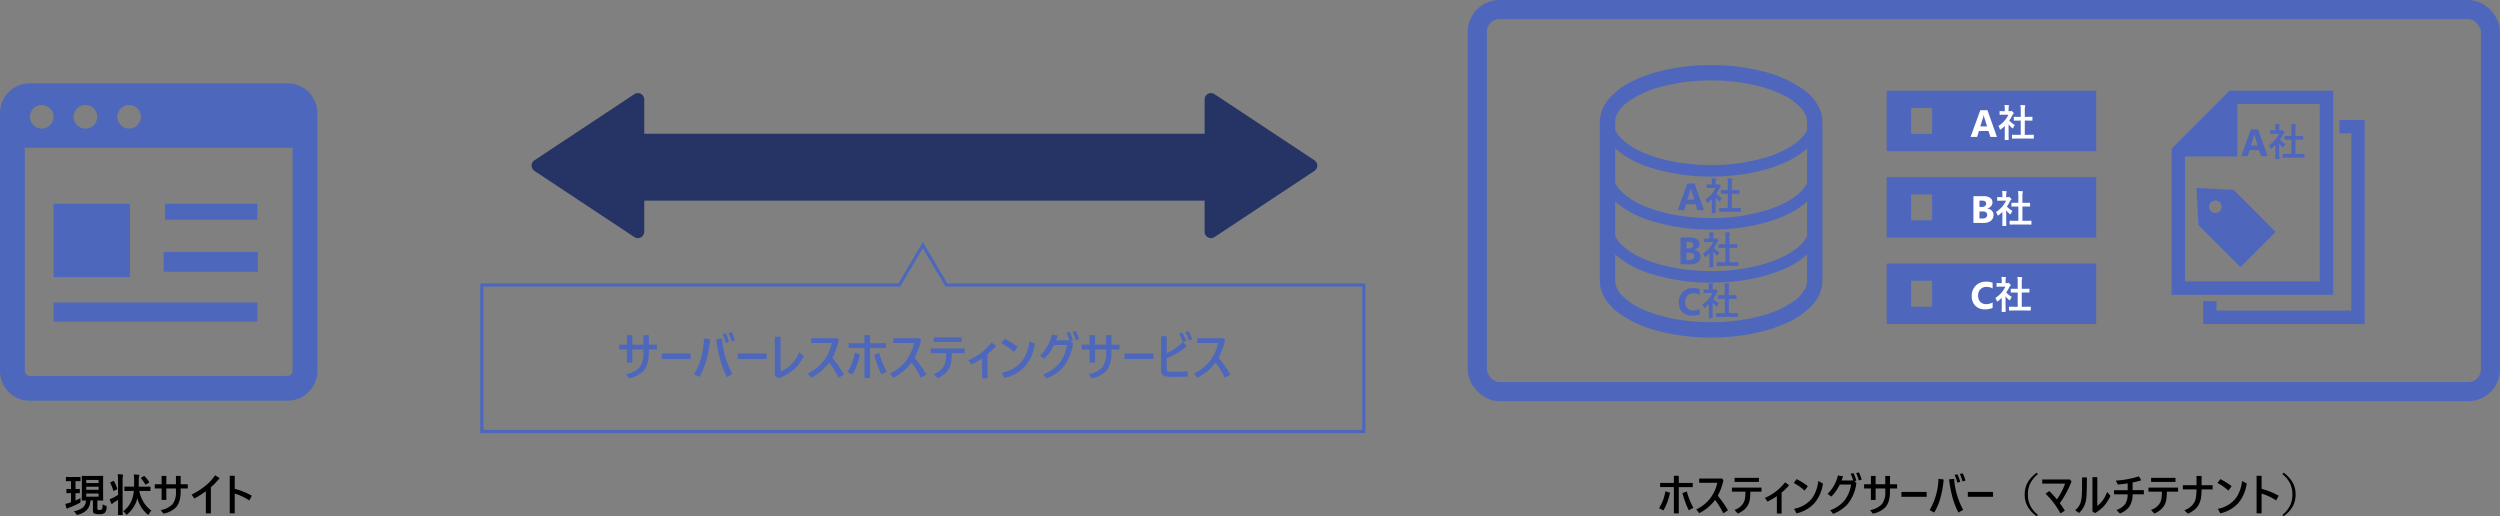 <svg xmlns="http://www.w3.org/2000/svg" width="785.174" height="162.15" viewBox="0 0 785.174 162.15">
  <rect x="0" y="0" width="785.174" height="162.15" fill="#808080" stroke="none"/>
  <g id="グループ_1022" data-name="グループ 1022" transform="translate(-389.164 -1441.989)">
    <g id="長方形_1854" data-name="長方形 1854" transform="translate(850.135 1441.989)" fill="none" stroke="#4e67bd" stroke-width="6">
      <rect width="324.203" height="126.004" rx="10" stroke="none"/>
      <rect x="3" y="3" width="318.203" height="120.004" rx="7" fill="none"/>
    </g>
    <path id="パス_4831" data-name="パス 4831" d="M-17.592-2.256a2.863,2.863,0,0,0,.916.451.7.7,0,0,1,.273.123.307.307,0,0,1,.055.205q0,.062-.007.157A2.676,2.676,0,0,1-16.929.451a2.731,2.731,0,0,1-1.743.417A4.1,4.1,0,0,1-20.217.656q-.431-.191-.431-.923V-3.445h-.8A4.529,4.529,0,0,1-22.637-.39,5.976,5.976,0,0,1-25.317,1a1.418,1.418,0,0,1-.308.068q-.15,0-.362-.335a3.176,3.176,0,0,0-.649-.786,6.79,6.79,0,0,0,2.864-1.183,3.035,3.035,0,0,0,.916-2.208q-.485.007-.875.021L-24-3.418q-.109,0-.13-.027a.255.255,0,0,1-.021-.13l.027-1.7V-9.3l-.027-1.7a.249.249,0,0,1,.027-.15A.235.235,0,0,1-24-11.17l1.75.027h2.905l1.757-.027q.116,0,.137.034a.276.276,0,0,1,.021.137l-.027,1.7v4.02l.027,1.7a.222.222,0,0,1-.024.133.222.222,0,0,1-.133.024l-1.668-.027v2.5q0,.369.15.431a1.817,1.817,0,0,0,.506.041,1.153,1.153,0,0,0,.731-.171.884.884,0,0,0,.212-.547Q-17.62-1.5-17.592-2.256Zm-1.278-2.379v-.991h-3.876v.991Zm0-5.25h-3.876v.978h3.876Zm-3.876,3.1h3.876v-.971h-3.876Zm-3.315-2.734h-.055v2.481l1.2-.027a.216.216,0,0,1,.137.027.235.235,0,0,1,.021.123v1.039q0,.109-.034.13a.214.214,0,0,1-.123.021l-1.2-.027v2.324q.95-.424,1.552-.766-.014.178-.014.39,0,.191.014.533.014.178.014.232a.333.333,0,0,1-.055.219,1.317,1.317,0,0,1-.294.191,26.043,26.043,0,0,1-3.22,1.442,3,3,0,0,0-.437.2.427.427,0,0,1-.219.1q-.13,0-.185-.171-.157-.465-.349-1.312A12,12,0,0,0-28-2.728q.157-.048.465-.157V-5.756l-1.285.027q-.116,0-.137-.027a.235.235,0,0,1-.021-.123V-6.918q0-.109.027-.13a.255.255,0,0,1,.13-.021l1.285.027V-9.522h-.082l-1.374.034q-.1,0-.123-.034a.276.276,0,0,1-.021-.137v-1.025q0-.15.144-.15l1.374.027h1.552l1.36-.027q.109,0,.13.027a.235.235,0,0,1,.021.123v1.025a.249.249,0,0,1-.027.15.235.235,0,0,1-.123.021Zm17.35,3.069-1.907.027q-.109,0-.13-.027a.235.235,0,0,1-.021-.123v-1.08a.216.216,0,0,1,.027-.137.235.235,0,0,1,.123-.021l1.907.027h.978q.027-1.107.027-1.859a18.669,18.669,0,0,0-.1-1.962q.875.021,1.524.1.226.021.226.171a.628.628,0,0,1-.1.294,5.323,5.323,0,0,0-.089,1.388q0,.937-.041,1.873h1.654l1.9-.027q.144,0,.144.157v1.08q0,.15-.144.15l-1.9-.027H-6.081a10.321,10.321,0,0,0,1.5,3.78,9.187,9.187,0,0,0,2.3,2.42A3.874,3.874,0,0,0-3.032.759q-.15.28-.246.28A.611.611,0,0,1-3.572.868,9.762,9.762,0,0,1-6.7-4.184q-.048.219-.212.779A9.769,9.769,0,0,1-9.779.841a.81.81,0,0,1-.308.2q-.075,0-.267-.253a3.871,3.871,0,0,0-.793-.854A7.657,7.657,0,0,0-9.43-1.784,9,9,0,0,0-8.323-3.917a10.842,10.842,0,0,0,.506-2.536Zm-4.156-5.236q.807.021,1.483.1.226.027.226.144a.883.883,0,0,1-.082.28,6.943,6.943,0,0,0-.089,1.552V-1.5L-11.3.964a.216.216,0,0,1-.027.137.235.235,0,0,1-.123.021h-1.162a.249.249,0,0,1-.15-.027.255.255,0,0,1-.021-.13l.027-2.447V-3.637q-.267.185-1.36.861a1.287,1.287,0,0,0-.362.3.277.277,0,0,1-.2.123.2.2,0,0,1-.205-.144q-.287-.663-.52-1.34a8.254,8.254,0,0,0,.786-.321A12.659,12.659,0,0,0-12.759-5.2V-9.577A16.067,16.067,0,0,0-12.869-11.689ZM-14.031-9.5A14.6,14.6,0,0,1-13-7.171a.315.315,0,0,1,.027.109q0,.089-.178.171l-.841.383a.523.523,0,0,1-.171.055q-.062,0-.1-.123a11.833,11.833,0,0,0-.95-2.331.272.272,0,0,1-.041-.116q0-.068.15-.144l.813-.4a.423.423,0,0,1,.13-.041Q-14.1-9.6-14.031-9.5Zm9.618-1.552a10.262,10.262,0,0,1,1.395,1.8.288.288,0,0,1,.048.116q0,.055-.144.15l-.827.492A.3.3,0,0,1-4.1-8.4q-.055,0-.116-.109a10.868,10.868,0,0,0-1.312-1.853.192.192,0,0,1-.062-.109q0-.068.144-.15l.731-.451a.329.329,0,0,1,.164-.068Q-4.515-11.143-4.413-11.047ZM5.424-7.212H2.4v3.6H.913v-3.6h-2.14V-8.538H.913v-2.618H2.4v2.618H5.424v-2.618H6.908v2.618H9.136v1.326H6.908v.882q0,3.445-1.5,5.072A7.659,7.659,0,0,1,1.514.7L.646-.431A6.56,6.56,0,0,0,4.433-2.365a6.208,6.208,0,0,0,.991-3.849Zm9.393.882a31.442,31.442,0,0,1-3.6,2.27l-.882-1.217a23.274,23.274,0,0,0,4.5-2.912,14.3,14.3,0,0,0,2.878-3.165l1.442.882A24.194,24.194,0,0,1,16.389-7.6V.615H14.817ZM23.888-7.1a22.593,22.593,0,0,1,5.366,2.167l-.786,1.483A17.035,17.035,0,0,0,23.888-5.6V.6H22.323V-11.2h1.565Z" transform="translate(439 1602.615)"/>
    <path id="パス_4830" data-name="パス 4830" d="M-98.2-8.948h4.382v1.306H-98.2V.615h-1.538V-7.643h-4.327V-8.948h4.327v-2.235H-98.2Zm-2.755,3.069a22.189,22.189,0,0,1-.93,3.206,15.7,15.7,0,0,1-1.155,2.365l-1.36-.731a13.665,13.665,0,0,0,1.989-5.291Zm3.9.109,1.388-.506a22.733,22.733,0,0,0,2.044,5.141l-1.456.772A30.728,30.728,0,0,1-97.05-5.77Zm11.088.841a32.555,32.555,0,0,1,3.22,4.58l-1.47.923a25.4,25.4,0,0,0-2.577-4.2,13.731,13.731,0,0,1-5,4.17l-.9-1.2A11.514,11.514,0,0,0-88.095-4.43,12.064,12.064,0,0,0-86.1-9h-5.687v-1.326h7.212l.39.526A17.847,17.847,0,0,1-85.962-4.929Zm8.688-1.285H-81.5V-7.492h9.283v1.278h-3.5a15.371,15.371,0,0,1-.26,2.9,5.108,5.108,0,0,1-.595,1.47A5.313,5.313,0,0,1-77.861-.383,8.443,8.443,0,0,1-79.652.67l-1.06-1.148a4.994,4.994,0,0,0,2.823-2.194,4.537,4.537,0,0,0,.479-1.36A15.1,15.1,0,0,0-77.273-6.214Zm-3.4-4.327h7.656V-9.27h-7.656Zm13.282,5.756a28.431,28.431,0,0,1-2.912,1.7l-.854-1.162A16.021,16.021,0,0,0-64.812-9.14l1.271.909a19.686,19.686,0,0,1-2.365,2.324V.67h-1.483Zm6.221-5.366a22.622,22.622,0,0,1,3.514,2.215l-1.019,1.4A16.609,16.609,0,0,0-62.1-8.948Zm6.774.6,1.47.759a11.955,11.955,0,0,1-2.611,6.139A10.919,10.919,0,0,1-61.223.6l-.759-1.429a9.175,9.175,0,0,0,5.749-3.459A11.4,11.4,0,0,0-54.394-9.55Zm10.965-.178a11.148,11.148,0,0,0-.8-2.119l.9-.191a12.946,12.946,0,0,1,.909,2.365l-.588.15.6.6A13.132,13.132,0,0,1-45.192-2.27,11.913,11.913,0,0,1-49.731.759l-.909-1.135a10.272,10.272,0,0,0,4.587-3.2,10.734,10.734,0,0,0,1.962-4.867h-3.541a13.99,13.99,0,0,1-2.659,3.78l-1.176-.868a11.637,11.637,0,0,0,3.247-5.77l1.613.253q-.205.615-.465,1.319Zm.923-2.324.882-.212a12.711,12.711,0,0,1,.882,2.27l-.909.267A12.207,12.207,0,0,0-42.506-12.052Zm9.167,4.84h-3.028v3.6h-1.483v-3.6h-2.14V-8.538h2.14v-2.618h1.483v2.618h3.028v-2.618h1.483v2.618h2.229v1.326h-2.229v.882q0,3.445-1.5,5.072A7.659,7.659,0,0,1-37.249.7l-.868-1.128A6.56,6.56,0,0,0-34.33-2.365a6.208,6.208,0,0,0,.991-3.849Zm5.065,1.094h7.923v1.524h-7.923Zm16.68-5.359.923-.185A12.658,12.658,0,0,1-9.8-9.27l-.95.226A11.292,11.292,0,0,0-11.594-11.478ZM-19.421-.417a20.4,20.4,0,0,0,2.775-9.83l1.647.212a33.012,33.012,0,0,1-1.169,6.3A17.943,17.943,0,0,1-17.979.335Zm9.5-11.354.909-.2a14.61,14.61,0,0,1,.854,2.283l-.957.253A12.972,12.972,0,0,0-9.926-11.771Zm-3.391,1.7,1.606-.178A23.3,23.3,0,0,0-8.866-.492l-1.511.841a25.294,25.294,0,0,1-1.989-5.264A40.6,40.6,0,0,1-13.316-10.069Zm5.893,3.951H.5v1.524H-7.424ZM14.6-11.73a8.678,8.678,0,0,0-2.543,3.213,8,8,0,0,0-.608,3.2A7.812,7.812,0,0,0,12.257-1.7a9.042,9.042,0,0,0,2.345,2.8l-.362.431a9.534,9.534,0,0,1-3.021-3.35,7.677,7.677,0,0,1-.772-3.493,7.556,7.556,0,0,1,1.019-3.944,9.91,9.91,0,0,1,2.775-2.905Zm6.877,9.14q.725.957,1.579,2.338L21.677.629a24.409,24.409,0,0,0-4.7-6.2L18.163-6.4A30.412,30.412,0,0,1,20.556-3.78a19.6,19.6,0,0,0,2.563-4.956H15.948v-1.312h8.709l.492.643A31.5,31.5,0,0,1,21.479-2.591Zm11.771.868a9.358,9.358,0,0,0,3.076-4.423l1.066,1.258A13.724,13.724,0,0,1,35.157-1.5,12.189,12.189,0,0,1,32.5.533l-.779-.547V-10.78H33.25Zm-3.274-8.962q0,4.286-.123,5.9a9.96,9.96,0,0,1-.4,2.249A6.813,6.813,0,0,1,27.48.492L26.291-.39a5.2,5.2,0,0,0,1.791-2.659A11.343,11.343,0,0,0,28.4-5.571q.062-1.483.062-5.113ZM42.786-8.818q-1.23.2-3.1.376l-.615-1.244A29.284,29.284,0,0,0,46.3-11.02l.752,1.244q-1.162.362-2.714.69v2.406h3.527v1.306H44.324a6.618,6.618,0,0,1-1.073,3.931A6.737,6.737,0,0,1,40.346.643L39.272-.451a5.753,5.753,0,0,0,2.81-1.982,5.741,5.741,0,0,0,.7-2.939H38.5V-6.679h4.286Zm10.753,2.6H49.314V-7.492H58.6v1.278H55.1a15.37,15.37,0,0,1-.26,2.9,5.108,5.108,0,0,1-.595,1.47A5.313,5.313,0,0,1,52.951-.383,8.443,8.443,0,0,1,51.16.67L50.1-.479a4.994,4.994,0,0,0,2.823-2.194,4.537,4.537,0,0,0,.479-1.36A15.1,15.1,0,0,0,53.539-6.214Zm-3.4-4.327H57.8V-9.27H50.142ZM66-8.244H69.46v1.326H66a17.132,17.132,0,0,1-.26,3.028,6.453,6.453,0,0,1-.622,1.709,5.582,5.582,0,0,1-1.34,1.634A9.857,9.857,0,0,1,61.715.725L60.573-.4a5.585,5.585,0,0,0,3.158-2.468,5.441,5.441,0,0,0,.52-1.7,17.418,17.418,0,0,0,.157-2.352H60.122V-8.244h4.286v-2.9H66Zm5.92-1.907a22.622,22.622,0,0,1,3.514,2.215l-1.019,1.4a16.609,16.609,0,0,0-3.432-2.413Zm6.774.6,1.47.759a11.955,11.955,0,0,1-2.611,6.139A10.919,10.919,0,0,1,71.866.6L71.107-.827a9.175,9.175,0,0,0,5.749-3.459A11.4,11.4,0,0,0,78.7-9.55ZM84.841-7.1a22.593,22.593,0,0,1,5.366,2.167l-.786,1.483A17.035,17.035,0,0,0,84.841-5.6V.6H83.275V-11.2h1.565Zm6.528-4.635.362-.437a9.612,9.612,0,0,1,3.021,3.35,7.72,7.72,0,0,1,.772,3.5,7.579,7.579,0,0,1-1.019,3.944,9.949,9.949,0,0,1-2.775,2.9l-.362-.431a8.678,8.678,0,0,0,2.543-3.213,8.026,8.026,0,0,0,.608-3.2,7.828,7.828,0,0,0-.807-3.623A8.948,8.948,0,0,0,91.369-11.73Z" transform="translate(1014.617 1602.615)"/>
    <g id="グループ_961" data-name="グループ 961" transform="translate(-111 -829)">
      <rect id="長方形_1851" data-name="長方形 1851" width="200" height="21" transform="translate(690 2313)" fill="#263465"/>
      <path id="多角形_82" data-name="多角形 82" d="M22.832,2.518a2,2,0,0,1,3.335,0L46.945,33.9A2,2,0,0,1,45.277,37H3.723a2,2,0,0,1-1.668-3.1Z" transform="translate(915.5 2298.5) rotate(90)" fill="#263465"/>
      <path id="多角形_83" data-name="多角形 83" d="M22.832,2.518a2,2,0,0,1,3.335,0L46.945,33.9A2,2,0,0,1,45.277,37H3.723a2,2,0,0,1-1.668-3.1Z" transform="translate(665.5 2347.5) rotate(-90)" fill="#263465"/>
    </g>
    <g id="合体_34" data-name="合体 34" transform="translate(19026 -1059)" fill="none">
      <path d="M-18486,2637v-47h131.318l7.682-13,7.682,13H-18208v47Z" stroke="none"/>
      <path d="M -18209 2636.002 L -18209 2591 L -18339.318 2591 L -18339.889 2591 L -18340.18 2590.509 L -18347 2578.967 L -18353.82 2590.509 L -18354.111 2591 L -18354.682 2591 L -18485 2591 L -18485 2636.002 L -18209 2636.002 M -18208 2637.002 L -18486 2637.002 L -18486 2590 L -18354.682 2590 L -18347 2577.001 L -18339.318 2590 L -18208 2590 L -18208 2637.002 Z" stroke="none" fill="#4d67bc"/>
    </g>
    <path id="パス_4829" data-name="パス 4829" d="M42.227,8.758H38.766v4.117h-1.7V8.758H34.625V7.242H37.07V4.25h1.7V7.242h3.461V4.25h1.7V7.242h2.547V8.758H43.922V9.766q0,3.938-1.719,5.8A8.753,8.753,0,0,1,37.758,17.8l-.992-1.289A7.5,7.5,0,0,0,41.094,14.3a7.1,7.1,0,0,0,1.133-4.4Zm5.789,1.25H57.07V11.75H48.016ZM67.078,3.883l1.055-.211a14.466,14.466,0,0,1,.992,2.734l-1.086.258A12.905,12.905,0,0,0,67.078,3.883ZM58.133,16.523Q60.859,12.289,61.3,5.289l1.883.242a37.728,37.728,0,0,1-1.336,7.2,20.506,20.506,0,0,1-2.07,4.656ZM68.984,3.547l1.039-.227A16.7,16.7,0,0,1,71,5.93l-1.094.289A14.825,14.825,0,0,0,68.984,3.547ZM65.109,5.492l1.836-.2A26.625,26.625,0,0,0,70.2,16.438l-1.727.961A28.907,28.907,0,0,1,66.2,11.383,46.4,46.4,0,0,1,65.109,5.492Zm6.734,4.516H80.9V11.75H71.844ZM85.32,15.625a9.487,9.487,0,0,0,3.609-2.453,11.569,11.569,0,0,0,2.3-3.625L92.6,10.859a13.628,13.628,0,0,1-3.5,4.531,14.781,14.781,0,0,1-4.453,2.391l-1.133-.8V4.773h1.8Zm16.242-4.258a37.206,37.206,0,0,1,3.68,5.234l-1.68,1.055a29.026,29.026,0,0,0-2.945-4.8,15.692,15.692,0,0,1-5.711,4.766L93.883,16.25a13.159,13.159,0,0,0,5.242-4.312,13.788,13.788,0,0,0,2.281-5.227h-6.5V5.2h8.242l.445.6A20.4,20.4,0,0,1,101.563,11.367Zm11.852-4.594h5.008V8.266h-5.008V17.7h-1.758V8.266h-4.945V6.773h4.945V4.219h1.758Zm-3.148,3.508a25.359,25.359,0,0,1-1.062,3.664,17.944,17.944,0,0,1-1.32,2.7l-1.555-.836A15.617,15.617,0,0,0,108.6,9.766Zm4.461.125,1.586-.578a25.98,25.98,0,0,0,2.336,5.875l-1.664.883A35.117,35.117,0,0,1,114.727,10.406Zm12.672.961a37.206,37.206,0,0,1,3.68,5.234l-1.68,1.055a29.027,29.027,0,0,0-2.945-4.8,15.692,15.692,0,0,1-5.711,4.766l-1.023-1.375a13.159,13.159,0,0,0,5.242-4.312,13.788,13.788,0,0,0,2.281-5.227h-6.5V5.2h8.242l.445.6A20.4,20.4,0,0,1,127.4,11.367Zm9.93-1.469H132.5V8.438h10.609V9.9h-4a17.567,17.567,0,0,1-.3,3.313,5.837,5.837,0,0,1-.68,1.68,6.072,6.072,0,0,1-1.477,1.672,9.65,9.65,0,0,1-2.047,1.2L133.4,16.453a5.707,5.707,0,0,0,3.227-2.508,5.185,5.185,0,0,0,.547-1.555A17.263,17.263,0,0,0,137.328,9.9Zm-3.883-4.945h8.75V6.406h-8.75Zm15.18,6.578a32.492,32.492,0,0,1-3.328,1.945l-.977-1.328a18.31,18.31,0,0,0,7.25-5.594l1.453,1.039a22.5,22.5,0,0,1-2.7,2.656v7.516h-1.7ZM155.734,5.4A25.853,25.853,0,0,1,159.75,7.93l-1.164,1.6a18.981,18.981,0,0,0-3.922-2.758Zm7.742.688,1.68.867a13.662,13.662,0,0,1-2.984,7.016,12.478,12.478,0,0,1-6.5,3.719l-.867-1.633a10.486,10.486,0,0,0,6.57-3.953A13.03,13.03,0,0,0,163.477,6.086Zm12.531-.2a12.741,12.741,0,0,0-.914-2.422l1.023-.219a14.8,14.8,0,0,1,1.039,2.7l-.672.172.688.688a15.008,15.008,0,0,1-3.18,7.6,13.615,13.615,0,0,1-5.187,3.461l-1.039-1.3a11.74,11.74,0,0,0,5.242-3.656,12.267,12.267,0,0,0,2.242-5.562H171.2a15.988,15.988,0,0,1-3.039,4.32l-1.344-.992a13.3,13.3,0,0,0,3.711-6.594l1.844.289q-.234.7-.531,1.508Zm1.055-2.656,1.008-.242a14.526,14.526,0,0,1,1.008,2.594l-1.039.3A13.951,13.951,0,0,0,177.063,3.227Zm10.477,5.531h-3.461v4.117h-1.7V8.758h-2.445V7.242h2.445V4.25h1.7V7.242h3.461V4.25h1.7V7.242h2.547V8.758h-2.547V9.766q0,3.938-1.719,5.8A8.753,8.753,0,0,1,183.07,17.8l-.992-1.289a7.5,7.5,0,0,0,4.328-2.211,7.1,7.1,0,0,0,1.133-4.4Zm5.789,1.25h9.055V11.75h-9.055Zm13.25-.078a17.875,17.875,0,0,0,5.039-3.492A13.4,13.4,0,0,0,210.5,3.766l1.039-.273a15.292,15.292,0,0,1,1.172,2.656l-.93.289L212.9,7.766a20.95,20.95,0,0,1-3.258,2.281,25.852,25.852,0,0,1-3.062,1.43V14.7q0,.828.578.945a10.584,10.584,0,0,0,1.813.109h.461q1.961,0,3.789-.172v1.664q-1.938.125-4.141.125a13.457,13.457,0,0,1-3.086-.242q-1.188-.313-1.187-1.984V4.6h1.773Zm5.875-6.641L213.477,3a15.577,15.577,0,0,1,1.133,2.547l-1.055.352A14.4,14.4,0,0,0,212.453,3.289Zm10.438,8.078a37.206,37.206,0,0,1,3.68,5.234l-1.68,1.055a29.027,29.027,0,0,0-2.945-4.8,15.692,15.692,0,0,1-5.711,4.766l-1.023-1.375a13.159,13.159,0,0,0,5.242-4.312,13.788,13.788,0,0,0,2.281-5.227h-6.5V5.2h8.242l.445.6A20.4,20.4,0,0,1,222.891,11.367Z" transform="translate(549 1543)" fill="#4d67bc"/>
    <g id="ホームページのアイコン" transform="translate(389.164 1468.164)">
      <path id="パス_4751" data-name="パス 4751" d="M0,9.344V90.328a9.345,9.345,0,0,0,9.344,9.344H90.328a9.345,9.345,0,0,0,9.344-9.344V9.344A9.345,9.345,0,0,0,90.328,0H9.344A9.345,9.345,0,0,0,0,9.344Zm16.807,1.168a3.7,3.7,0,1,1-3.7-3.7A3.7,3.7,0,0,1,16.807,10.512Zm13.724,0a3.7,3.7,0,1,1-3.7-3.7A3.7,3.7,0,0,1,30.532,10.512Zm13.724,0a3.7,3.7,0,1,1-3.7-3.7A3.7,3.7,0,0,1,44.256,10.512ZM7.787,20.246h84.1V90.328a1.559,1.559,0,0,1-1.557,1.557H9.344a1.559,1.559,0,0,1-1.557-1.557Z" fill="#4d67bc"/>
      <rect id="長方形_1856" data-name="長方形 1856" width="29" height="5" transform="translate(51.836 37.836)" fill="#4d67bc"/>
      <rect id="長方形_1857" data-name="長方形 1857" width="64" height="6" transform="translate(16.836 68.836)" fill="#4d67bc"/>
      <rect id="長方形_1858" data-name="長方形 1858" width="24" height="23" transform="translate(16.836 37.836)" fill="#4d67bc"/>
      <path id="パス_4752" data-name="パス 4752" d="M267.691,278.23H264V272h29.59v6.23h-25.9Z" transform="translate(-212.606 -219.049)" fill="#4d67bc"/>
    </g>
    <g id="データベースアイコン1" transform="translate(891.626 1462.428)">
      <path id="パス_4753" data-name="パス 4753" d="M115.919,13.749a15.244,15.244,0,0,0-4.782-5.825,35.746,35.746,0,0,0-12.481-5.8A64.655,64.655,0,0,0,81.825,0C72.528.006,64.1,1.763,57.783,4.742a24.2,24.2,0,0,0-7.74,5.468,13.252,13.252,0,0,0-2.312,3.539,10.2,10.2,0,0,0-.859,4.06V67.763a10.191,10.191,0,0,0,.859,4.06,15.26,15.26,0,0,0,4.782,5.827,35.745,35.745,0,0,0,12.481,5.8,64.724,64.724,0,0,0,16.831,2.125c9.3-.008,17.728-1.763,24.042-4.744a24.174,24.174,0,0,0,7.74-5.467,13.211,13.211,0,0,0,2.312-3.539,10.187,10.187,0,0,0,.859-4.06V17.809A10.19,10.19,0,0,0,115.919,13.749Zm-3.963,54.015a5.357,5.357,0,0,1-.463,2.147,10.53,10.53,0,0,1-3.319,3.935A31.119,31.119,0,0,1,97.39,78.8a59.968,59.968,0,0,1-15.565,1.955c-8.676.008-16.516-1.685-21.979-4.28a19.481,19.481,0,0,1-6.208-4.322,8.392,8.392,0,0,1-1.482-2.241,5.356,5.356,0,0,1-.463-2.147v-8.25A30.843,30.843,0,0,0,63.08,65.6,62.4,62.4,0,0,0,81.825,68.32c9.219,0,17.577-1.754,23.784-4.685a25.512,25.512,0,0,0,6.347-4.145v8.273Zm0-14.08a9.222,9.222,0,0,1-1.494,2.218c-2.136,2.406-6,4.671-10.993,6.258A58.815,58.815,0,0,1,81.825,64.7c-8.753,0-16.668-1.695-22.237-4.337a20.071,20.071,0,0,1-6.4-4.465,9.25,9.25,0,0,1-1.495-2.216V42.863A30.843,30.843,0,0,0,63.08,48.952a62.458,62.458,0,0,0,18.745,2.716c9.219,0,17.577-1.754,23.784-4.685a25.5,25.5,0,0,0,6.347-4.143V53.684Zm0-16.651a9.19,9.19,0,0,1-1.494,2.216c-2.136,2.406-6,4.672-10.993,6.258a58.8,58.8,0,0,1-17.645,2.544c-8.753,0-16.668-1.694-22.237-4.336a20.074,20.074,0,0,1-6.4-4.466,9.192,9.192,0,0,1-1.495-2.216V26.21A30.844,30.844,0,0,0,63.08,32.3a62.357,62.357,0,0,0,18.745,2.715c9.219,0,17.577-1.752,23.784-4.685a25.5,25.5,0,0,0,6.347-4.143V37.033Zm0-16.653a9.194,9.194,0,0,1-1.494,2.218c-2.136,2.408-6,4.672-10.993,6.259A58.815,58.815,0,0,1,81.825,31.4c-8.753,0-16.668-1.695-22.237-4.337a20.1,20.1,0,0,1-6.4-4.466,9.219,9.219,0,0,1-1.495-2.217V17.809a5.354,5.354,0,0,1,.463-2.145,10.531,10.531,0,0,1,3.319-3.937A31.1,31.1,0,0,1,66.26,6.777,59.894,59.894,0,0,1,81.825,4.821C90.5,4.814,98.341,6.507,103.8,9.1a19.455,19.455,0,0,1,6.208,4.322,8.376,8.376,0,0,1,1.482,2.241,5.357,5.357,0,0,1,.463,2.145Z" transform="translate(-46.872)" fill="#4e67bd"/>
    </g>
    <g id="ストレージアイコン2" transform="translate(981.719 1470.47)">
      <path id="パス_4754" data-name="パス 4754" d="M0,25.6v19H65.8v-19ZM14.256,39.167H7.676V31.025h6.58Z" transform="translate(0 -25.6)" fill="#4e67bd"/>
      <path id="パス_4755" data-name="パス 4755" d="M0,215.265H65.8v-19H0Zm7.676-13.573h6.58v8.142H7.676v-8.142Z" transform="translate(0 -169.127)" fill="#4e67bd"/>
      <path id="パス_4756" data-name="パス 4756" d="M0,385.931H65.8v-19H0Zm7.676-13.573h6.58V380.5H7.676v-8.142Z" transform="translate(0 -312.652)" fill="#4e67bd"/>
    </g>
    <g id="文書ドキュメント" transform="translate(1071.197 1470.47)">
      <path id="パス_4757" data-name="パス 4757" d="M94.884,0H62.354l-18.2,18.2V64.1H94.885V0ZM90.677,59.891H48.362V20.655H64.809V4.208H90.677Z" transform="translate(-44.153 0)" fill="#4e67bd"/>
      <path id="パス_4758" data-name="パス 4758" d="M156.2,64.134v4.208h3.707v55.684H117.595v-2.976h-4.209v7.185h50.731v-64.1Z" transform="translate(-103.477 -54.955)" fill="#4e67bd"/>
    </g>
    <g id="タグアイコン10" transform="translate(1079.019 1500.997)">
      <path id="パス_4759" data-name="パス 4759" d="M11.641.6,0,.011l.592,11.64L13.811,24.868,24.859,13.821ZM7.3,7.31a1.953,1.953,0,1,1,0-2.762A1.952,1.952,0,0,1,7.3,7.31Z" fill="#4e67bd"/>
    </g>
    <path id="パス_4835" data-name="パス 4835" d="M8.35,0H6.287l-.6-1.869H2.7L2.109,0H.059L3.117-8.4H5.361ZM5.256-3.322l-.9-2.824A3.68,3.68,0,0,1,4.213-6.9H4.166a3.2,3.2,0,0,1-.146.732L3.105-3.322ZM14.807.5,13.2.527Q13.1.527,13.084.5A.2.2,0,0,1,13.066.4V-.551a.191.191,0,0,1,.021-.114A.176.176,0,0,1,13.2-.686l1.611.023h1.008V-5.145h-.539l-1.512.012a.183.183,0,0,1-.105-.018.183.183,0,0,1-.018-.105v-.949q0-.088.023-.105a.24.24,0,0,1,.1-.012l1.512.012h.539v-1.91a13.21,13.21,0,0,0-.094-1.811q.773.023,1.33.082.193.023.193.123a.58.58,0,0,1-.059.252,4.557,4.557,0,0,0-.1,1.318v1.945h.756l1.512-.012a.216.216,0,0,1,.117.018.168.168,0,0,1,.018.1v.949q0,.094-.029.111a.263.263,0,0,1-.105.012l-1.512-.012h-.756V-.662h1.09l1.6-.023a.2.2,0,0,1,.123.023.219.219,0,0,1,.018.111V.4q0,.094-.023.111a.236.236,0,0,1-.117.018L18.176.5ZM8.795-3.434A8.454,8.454,0,0,0,10.77-5.15a7.526,7.526,0,0,0,1.16-1.834H10.57L9.3-6.961a.185.185,0,0,1-.117-.023.2.2,0,0,1-.018-.105V-7.98q0-.094.029-.117A.183.183,0,0,1,9.3-8.115l1.271.029H10.8v-.492a8.586,8.586,0,0,0-.094-1.465q.645.018,1.248.082.193.018.193.123a.751.751,0,0,1-.07.252A3.137,3.137,0,0,0,12-8.631v.545h.5a.421.421,0,0,0,.229-.053.362.362,0,0,1,.135-.047q.117,0,.445.311t.322.434a.257.257,0,0,1-.117.193,1.514,1.514,0,0,0-.281.346,12.038,12.038,0,0,1-1.02,1.752A7.076,7.076,0,0,0,13.98-3.744a2.79,2.79,0,0,0-.48.779q-.123.264-.229.264a.474.474,0,0,1-.24-.146A8.831,8.831,0,0,1,12-3.961V-.586L12.023.826A.185.185,0,0,1,12,.943a.277.277,0,0,1-.123.018h-.961a.2.2,0,0,1-.123-.023.219.219,0,0,1-.018-.111L10.8-.586V-3.457a11.924,11.924,0,0,1-1.143,1A.641.641,0,0,1,9.4-2.3q-.076,0-.187-.275A3.333,3.333,0,0,0,8.795-3.434Z" transform="translate(1008 1485)" fill="#fff"/>
    <path id="パス_4832" data-name="パス 4832" d="M8.35,0H6.287l-.6-1.869H2.7L2.109,0H.059L3.117-8.4H5.361ZM5.256-3.322l-.9-2.824A3.68,3.68,0,0,1,4.213-6.9H4.166a3.2,3.2,0,0,1-.146.732L3.105-3.322ZM14.807.5,13.2.527Q13.1.527,13.084.5A.2.2,0,0,1,13.066.4V-.551a.191.191,0,0,1,.021-.114A.176.176,0,0,1,13.2-.686l1.611.023h1.008V-5.145h-.539l-1.512.012a.183.183,0,0,1-.105-.018.183.183,0,0,1-.018-.105v-.949q0-.088.023-.105a.24.24,0,0,1,.1-.012l1.512.012h.539v-1.91a13.21,13.21,0,0,0-.094-1.811q.773.023,1.33.082.193.023.193.123a.58.58,0,0,1-.059.252,4.557,4.557,0,0,0-.1,1.318v1.945h.756l1.512-.012a.216.216,0,0,1,.117.018.168.168,0,0,1,.018.1v.949q0,.094-.029.111a.263.263,0,0,1-.105.012l-1.512-.012h-.756V-.662h1.09l1.6-.023a.2.2,0,0,1,.123.023.219.219,0,0,1,.018.111V.4q0,.094-.023.111a.236.236,0,0,1-.117.018L18.176.5ZM8.795-3.434A8.454,8.454,0,0,0,10.77-5.15a7.526,7.526,0,0,0,1.16-1.834H10.57L9.3-6.961a.185.185,0,0,1-.117-.023.2.2,0,0,1-.018-.105V-7.98q0-.094.029-.117A.183.183,0,0,1,9.3-8.115l1.271.029H10.8v-.492a8.586,8.586,0,0,0-.094-1.465q.645.018,1.248.082.193.018.193.123a.751.751,0,0,1-.07.252A3.137,3.137,0,0,0,12-8.631v.545h.5a.421.421,0,0,0,.229-.053.362.362,0,0,1,.135-.047q.117,0,.445.311t.322.434a.257.257,0,0,1-.117.193,1.514,1.514,0,0,0-.281.346,12.038,12.038,0,0,1-1.02,1.752A7.076,7.076,0,0,0,13.98-3.744a2.79,2.79,0,0,0-.48.779q-.123.264-.229.264a.474.474,0,0,1-.24-.146A8.831,8.831,0,0,1,12-3.961V-.586L12.023.826A.185.185,0,0,1,12,.943a.277.277,0,0,1-.123.018h-.961a.2.2,0,0,1-.123-.023.219.219,0,0,1-.018-.111L10.8-.586V-3.457a11.924,11.924,0,0,1-1.143,1A.641.641,0,0,1,9.4-2.3q-.076,0-.187-.275A3.333,3.333,0,0,0,8.795-3.434Z" transform="translate(916 1508)" fill="#4e67bd"/>
    <path id="パス_4838" data-name="パス 4838" d="M8.35,0H6.287l-.6-1.869H2.7L2.109,0H.059L3.117-8.4H5.361ZM5.256-3.322l-.9-2.824A3.68,3.68,0,0,1,4.213-6.9H4.166a3.2,3.2,0,0,1-.146.732L3.105-3.322ZM14.807.5,13.2.527Q13.1.527,13.084.5A.2.2,0,0,1,13.066.4V-.551a.191.191,0,0,1,.021-.114A.176.176,0,0,1,13.2-.686l1.611.023h1.008V-5.145h-.539l-1.512.012a.183.183,0,0,1-.105-.018.183.183,0,0,1-.018-.105v-.949q0-.088.023-.105a.24.24,0,0,1,.1-.012l1.512.012h.539v-1.91a13.21,13.21,0,0,0-.094-1.811q.773.023,1.33.082.193.023.193.123a.58.58,0,0,1-.059.252,4.557,4.557,0,0,0-.1,1.318v1.945h.756l1.512-.012a.216.216,0,0,1,.117.018.168.168,0,0,1,.018.1v.949q0,.094-.029.111a.263.263,0,0,1-.105.012l-1.512-.012h-.756V-.662h1.09l1.6-.023a.2.2,0,0,1,.123.023.219.219,0,0,1,.018.111V.4q0,.094-.023.111a.236.236,0,0,1-.117.018L18.176.5ZM8.795-3.434A8.454,8.454,0,0,0,10.77-5.15a7.526,7.526,0,0,0,1.16-1.834H10.57L9.3-6.961a.185.185,0,0,1-.117-.023.2.2,0,0,1-.018-.105V-7.98q0-.094.029-.117A.183.183,0,0,1,9.3-8.115l1.271.029H10.8v-.492a8.586,8.586,0,0,0-.094-1.465q.645.018,1.248.082.193.018.193.123a.751.751,0,0,1-.07.252A3.137,3.137,0,0,0,12-8.631v.545h.5a.421.421,0,0,0,.229-.053.362.362,0,0,1,.135-.047q.117,0,.445.311t.322.434a.257.257,0,0,1-.117.193,1.514,1.514,0,0,0-.281.346,12.038,12.038,0,0,1-1.02,1.752A7.076,7.076,0,0,0,13.98-3.744a2.79,2.79,0,0,0-.48.779q-.123.264-.229.264a.474.474,0,0,1-.24-.146A8.831,8.831,0,0,1,12-3.961V-.586L12.023.826A.185.185,0,0,1,12,.943a.277.277,0,0,1-.123.018h-.961a.2.2,0,0,1-.123-.023.219.219,0,0,1-.018-.111L10.8-.586V-3.457a11.924,11.924,0,0,1-1.143,1A.641.641,0,0,1,9.4-2.3q-.076,0-.187-.275A3.333,3.333,0,0,0,8.795-3.434Z" transform="translate(1093 1491)" fill="#4e67bd"/>
    <path id="パス_4836" data-name="パス 4836" d="M.961,0V-8.4H4.02a3.82,3.82,0,0,1,2.162.516,1.658,1.658,0,0,1,.756,1.453,1.72,1.72,0,0,1-.46,1.189A2.417,2.417,0,0,1,5.3-4.535v.023a2.328,2.328,0,0,1,1.433.662,1.852,1.852,0,0,1,.536,1.342A2.243,2.243,0,0,1,6.445-.677,3.457,3.457,0,0,1,4.189,0ZM2.854-7.008v1.992h.832A1.387,1.387,0,0,0,4.608-5.3a.969.969,0,0,0,.337-.782q0-.926-1.383-.926Zm0,3.4v2.215H3.879a1.578,1.578,0,0,0,1.028-.3,1.018,1.018,0,0,0,.372-.832.95.95,0,0,0-.366-.791,1.62,1.62,0,0,0-1.022-.287ZM14.063.5,12.451.527q-.094,0-.111-.023A.2.2,0,0,1,12.322.4V-.551a.191.191,0,0,1,.021-.114.176.176,0,0,1,.108-.021l1.611.023H15.07V-5.145h-.539l-1.512.012a.183.183,0,0,1-.105-.018.183.183,0,0,1-.018-.105v-.949q0-.088.023-.105a.24.24,0,0,1,.1-.012l1.512.012h.539v-1.91a13.21,13.21,0,0,0-.094-1.811q.773.023,1.33.082.193.023.193.123a.58.58,0,0,1-.059.252,4.557,4.557,0,0,0-.1,1.318v1.945H17.1l1.512-.012a.216.216,0,0,1,.117.018.168.168,0,0,1,.018.1v.949q0,.094-.029.111a.263.263,0,0,1-.105.012L17.1-5.145h-.756V-.662h1.09l1.6-.023a.2.2,0,0,1,.123.023.219.219,0,0,1,.018.111V.4q0,.094-.023.111a.236.236,0,0,1-.117.018L17.432.5ZM8.051-3.434A8.454,8.454,0,0,0,10.025-5.15a7.526,7.526,0,0,0,1.16-1.834H9.826l-1.271.023a.185.185,0,0,1-.117-.023A.2.2,0,0,1,8.42-7.09V-7.98q0-.094.029-.117a.183.183,0,0,1,.105-.018l1.271.029h.229v-.492a8.586,8.586,0,0,0-.094-1.465q.645.018,1.248.082.193.018.193.123a.751.751,0,0,1-.07.252,3.137,3.137,0,0,0-.076.955v.545h.5a.421.421,0,0,0,.229-.053.362.362,0,0,1,.135-.047q.117,0,.445.311t.322.434a.257.257,0,0,1-.117.193,1.514,1.514,0,0,0-.281.346,12.038,12.038,0,0,1-1.02,1.752,7.076,7.076,0,0,0,1.764,1.406,2.79,2.79,0,0,0-.48.779q-.123.264-.229.264a.474.474,0,0,1-.24-.146,8.831,8.831,0,0,1-1.031-1.113V-.586L11.279.826a.185.185,0,0,1-.023.117.277.277,0,0,1-.123.018h-.961a.2.2,0,0,1-.123-.023.219.219,0,0,1-.018-.111l.023-1.412V-3.457a11.924,11.924,0,0,1-1.143,1A.641.641,0,0,1,8.66-2.3q-.076,0-.187-.275A3.333,3.333,0,0,0,8.051-3.434Z" transform="translate(1008 1512)" fill="#fff"/>
    <path id="パス_4833" data-name="パス 4833" d="M.961,0V-8.4H4.02a3.82,3.82,0,0,1,2.162.516,1.658,1.658,0,0,1,.756,1.453,1.72,1.72,0,0,1-.46,1.189A2.417,2.417,0,0,1,5.3-4.535v.023a2.328,2.328,0,0,1,1.433.662,1.852,1.852,0,0,1,.536,1.342A2.243,2.243,0,0,1,6.445-.677,3.457,3.457,0,0,1,4.189,0ZM2.854-7.008v1.992h.832A1.387,1.387,0,0,0,4.608-5.3a.969.969,0,0,0,.337-.782q0-.926-1.383-.926Zm0,3.4v2.215H3.879a1.578,1.578,0,0,0,1.028-.3,1.018,1.018,0,0,0,.372-.832.95.95,0,0,0-.366-.791,1.62,1.62,0,0,0-1.022-.287ZM14.063.5,12.451.527q-.094,0-.111-.023A.2.2,0,0,1,12.322.4V-.551a.191.191,0,0,1,.021-.114.176.176,0,0,1,.108-.021l1.611.023H15.07V-5.145h-.539l-1.512.012a.183.183,0,0,1-.105-.018.183.183,0,0,1-.018-.105v-.949q0-.088.023-.105a.24.24,0,0,1,.1-.012l1.512.012h.539v-1.91a13.21,13.21,0,0,0-.094-1.811q.773.023,1.33.082.193.023.193.123a.58.58,0,0,1-.059.252,4.557,4.557,0,0,0-.1,1.318v1.945H17.1l1.512-.012a.216.216,0,0,1,.117.018.168.168,0,0,1,.018.1v.949q0,.094-.029.111a.263.263,0,0,1-.105.012L17.1-5.145h-.756V-.662h1.09l1.6-.023a.2.2,0,0,1,.123.023.219.219,0,0,1,.018.111V.4q0,.094-.023.111a.236.236,0,0,1-.117.018L17.432.5ZM8.051-3.434A8.454,8.454,0,0,0,10.025-5.15a7.526,7.526,0,0,0,1.16-1.834H9.826l-1.271.023a.185.185,0,0,1-.117-.023A.2.2,0,0,1,8.42-7.09V-7.98q0-.094.029-.117a.183.183,0,0,1,.105-.018l1.271.029h.229v-.492a8.586,8.586,0,0,0-.094-1.465q.645.018,1.248.082.193.018.193.123a.751.751,0,0,1-.07.252,3.137,3.137,0,0,0-.076.955v.545h.5a.421.421,0,0,0,.229-.053.362.362,0,0,1,.135-.047q.117,0,.445.311t.322.434a.257.257,0,0,1-.117.193,1.514,1.514,0,0,0-.281.346,12.038,12.038,0,0,1-1.02,1.752,7.076,7.076,0,0,0,1.764,1.406,2.79,2.79,0,0,0-.48.779q-.123.264-.229.264a.474.474,0,0,1-.24-.146,8.831,8.831,0,0,1-1.031-1.113V-.586L11.279.826a.185.185,0,0,1-.023.117.277.277,0,0,1-.123.018h-.961a.2.2,0,0,1-.123-.023.219.219,0,0,1-.018-.111l.023-1.412V-3.457a11.924,11.924,0,0,1-1.143,1A.641.641,0,0,1,8.66-2.3q-.076,0-.187-.275A3.333,3.333,0,0,0,8.051-3.434Z" transform="translate(916 1525)" fill="#4e67bd"/>
    <path id="パス_4837" data-name="パス 4837" d="M6.984-.3a5.541,5.541,0,0,1-2.4.445A4.049,4.049,0,0,1,1.541-.99,4.155,4.155,0,0,1,.434-4.02a4.439,4.439,0,0,1,1.245-3.27A4.355,4.355,0,0,1,4.91-8.543a6.043,6.043,0,0,1,2.074.311V-6.41a3.675,3.675,0,0,0-1.922-.5,2.549,2.549,0,0,0-1.91.744,2.761,2.761,0,0,0-.727,2.016,2.708,2.708,0,0,0,.686,1.942,2.422,2.422,0,0,0,1.846.724,3.937,3.937,0,0,0,2.027-.539Zm6.873.8L12.246.527q-.094,0-.111-.023A.2.2,0,0,1,12.117.4V-.551a.191.191,0,0,1,.021-.114.176.176,0,0,1,.108-.021l1.611.023h1.008V-5.145h-.539l-1.512.012a.183.183,0,0,1-.105-.018.183.183,0,0,1-.018-.105v-.949q0-.088.023-.105a.24.24,0,0,1,.1-.012l1.512.012h.539v-1.91a13.21,13.21,0,0,0-.094-1.811q.773.023,1.33.082.193.023.193.123a.58.58,0,0,1-.059.252,4.557,4.557,0,0,0-.1,1.318v1.945h.756L18.4-6.322a.216.216,0,0,1,.117.018.168.168,0,0,1,.018.1v.949q0,.094-.029.111a.263.263,0,0,1-.105.012l-1.512-.012h-.756V-.662h1.09l1.6-.023a.2.2,0,0,1,.123.023.219.219,0,0,1,.018.111V.4q0,.094-.023.111a.236.236,0,0,1-.117.018L17.227.5ZM7.846-3.434A8.454,8.454,0,0,0,9.82-5.15a7.526,7.526,0,0,0,1.16-1.834H9.621L8.35-6.961a.185.185,0,0,1-.117-.023.2.2,0,0,1-.018-.105V-7.98q0-.094.029-.117a.183.183,0,0,1,.105-.018l1.271.029H9.85v-.492a8.586,8.586,0,0,0-.094-1.465q.645.018,1.248.082.193.018.193.123a.751.751,0,0,1-.07.252,3.137,3.137,0,0,0-.076.955v.545h.5a.421.421,0,0,0,.229-.053.362.362,0,0,1,.135-.047q.117,0,.445.311t.322.434a.257.257,0,0,1-.117.193,1.514,1.514,0,0,0-.281.346,12.038,12.038,0,0,1-1.02,1.752,7.076,7.076,0,0,0,1.764,1.406,2.79,2.79,0,0,0-.48.779q-.123.264-.229.264a.474.474,0,0,1-.24-.146,8.831,8.831,0,0,1-1.031-1.113V-.586L11.074.826a.185.185,0,0,1-.023.117.277.277,0,0,1-.123.018H9.967A.2.2,0,0,1,9.844.938.219.219,0,0,1,9.826.826L9.85-.586V-3.457a11.924,11.924,0,0,1-1.143,1,.641.641,0,0,1-.252.158q-.076,0-.187-.275A3.333,3.333,0,0,0,7.846-3.434Z" transform="translate(1008 1539)" fill="#fff"/>
    <path id="パス_4834" data-name="パス 4834" d="M6.984-.3a5.541,5.541,0,0,1-2.4.445A4.049,4.049,0,0,1,1.541-.99,4.155,4.155,0,0,1,.434-4.02a4.439,4.439,0,0,1,1.245-3.27A4.355,4.355,0,0,1,4.91-8.543a6.043,6.043,0,0,1,2.074.311V-6.41a3.675,3.675,0,0,0-1.922-.5,2.549,2.549,0,0,0-1.91.744,2.761,2.761,0,0,0-.727,2.016,2.708,2.708,0,0,0,.686,1.942,2.422,2.422,0,0,0,1.846.724,3.937,3.937,0,0,0,2.027-.539Zm6.873.8L12.246.527q-.094,0-.111-.023A.2.2,0,0,1,12.117.4V-.551a.191.191,0,0,1,.021-.114.176.176,0,0,1,.108-.021l1.611.023h1.008V-5.145h-.539l-1.512.012a.183.183,0,0,1-.105-.018.183.183,0,0,1-.018-.105v-.949q0-.088.023-.105a.24.24,0,0,1,.1-.012l1.512.012h.539v-1.91a13.21,13.21,0,0,0-.094-1.811q.773.023,1.33.082.193.023.193.123a.58.58,0,0,1-.059.252,4.557,4.557,0,0,0-.1,1.318v1.945h.756L18.4-6.322a.216.216,0,0,1,.117.018.168.168,0,0,1,.018.1v.949q0,.094-.029.111a.263.263,0,0,1-.105.012l-1.512-.012h-.756V-.662h1.09l1.6-.023a.2.2,0,0,1,.123.023.219.219,0,0,1,.018.111V.4q0,.094-.023.111a.236.236,0,0,1-.117.018L17.227.5ZM7.846-3.434A8.454,8.454,0,0,0,9.82-5.15a7.526,7.526,0,0,0,1.16-1.834H9.621L8.35-6.961a.185.185,0,0,1-.117-.023.2.2,0,0,1-.018-.105V-7.98q0-.094.029-.117a.183.183,0,0,1,.105-.018l1.271.029H9.85v-.492a8.586,8.586,0,0,0-.094-1.465q.645.018,1.248.082.193.018.193.123a.751.751,0,0,1-.07.252,3.137,3.137,0,0,0-.076.955v.545h.5a.421.421,0,0,0,.229-.053.362.362,0,0,1,.135-.047q.117,0,.445.311t.322.434a.257.257,0,0,1-.117.193,1.514,1.514,0,0,0-.281.346,12.038,12.038,0,0,1-1.02,1.752,7.076,7.076,0,0,0,1.764,1.406,2.79,2.79,0,0,0-.48.779q-.123.264-.229.264a.474.474,0,0,1-.24-.146,8.831,8.831,0,0,1-1.031-1.113V-.586L11.074.826a.185.185,0,0,1-.023.117.277.277,0,0,1-.123.018H9.967A.2.2,0,0,1,9.844.938.219.219,0,0,1,9.826.826L9.85-.586V-3.457a11.924,11.924,0,0,1-1.143,1,.641.641,0,0,1-.252.158q-.076,0-.187-.275A3.333,3.333,0,0,0,7.846-3.434Z" transform="translate(916 1541)" fill="#4e67bd"/>
  </g>
</svg>
